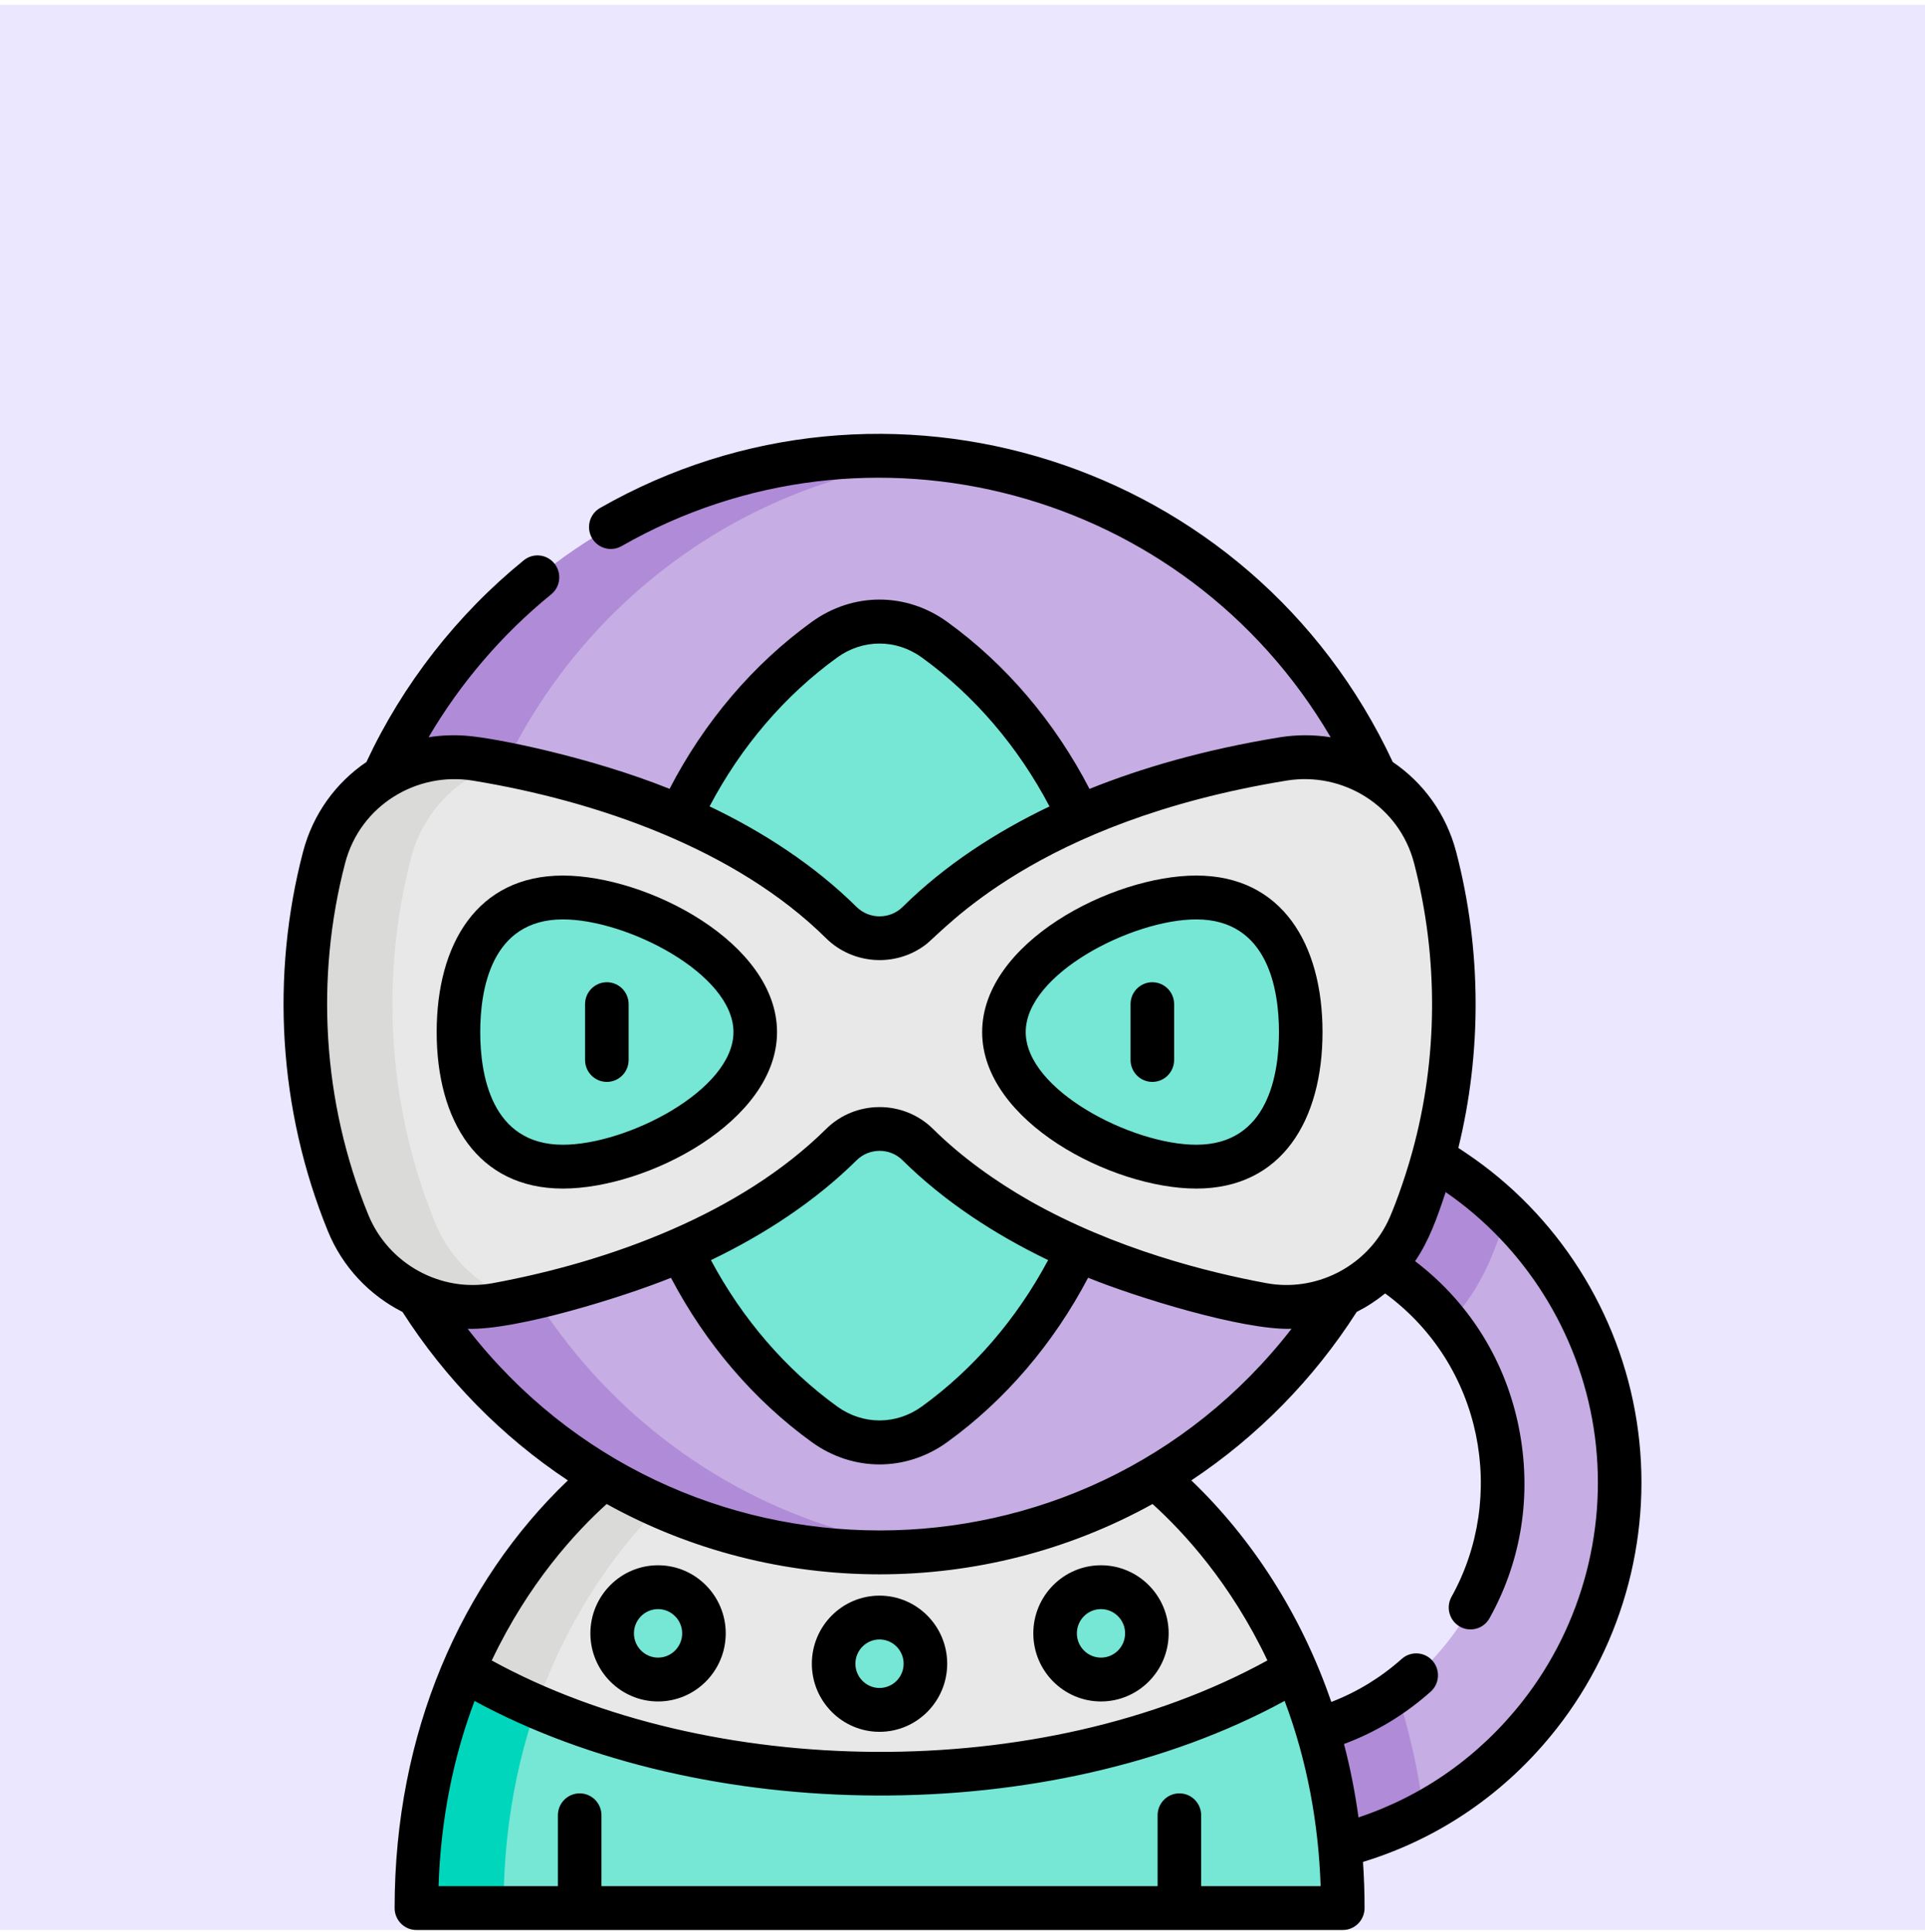 <?xml version="1.0" encoding="UTF-8"?> <svg xmlns="http://www.w3.org/2000/svg" width="290" height="291" viewBox="0 0 290 291" fill="none"> <rect y="0.739" width="290" height="290" fill="#EAE7FF"></rect> <g clip-path="url(#clip0)"> <path d="M187.953 279.783V262.025C199.757 262.025 210.731 256.684 218.061 247.373C224.802 238.809 227.583 228.149 225.891 217.357C224.199 206.566 218.292 197.286 209.258 191.225L195.327 181.88L205.116 167.104L219.048 176.45C232.043 185.166 240.891 199.068 243.325 214.59C245.758 230.113 241.593 246.08 231.896 258.399C221.199 271.989 205.183 279.783 187.953 279.783V279.783Z" fill="#C6ADE3"></path> <path d="M210.395 254.759C203.942 259.448 196.149 262.024 187.953 262.024V279.783C197.391 279.783 206.461 277.44 214.496 273.091C213.677 266.777 212.307 260.655 210.395 254.759V254.759Z" fill="#B08BD7"></path> <path d="M195.164 251.517C199.299 261.111 202.29 273.035 202.29 287.437H62.727C62.727 273.04 65.719 261.12 69.849 251.525L195.164 251.517Z" fill="#76E6D5"></path> <path d="M82.974 251.524L69.849 251.525C65.228 262.26 62.727 274.281 62.727 287.437H75.852C75.852 273.04 78.844 261.119 82.974 251.525C82.974 251.525 82.974 251.524 82.974 251.524Z" fill="#00D6BC"></path> <path d="M195.164 251.517C178.733 261.262 156.706 267.224 132.5 267.224C108.293 267.224 86.276 261.266 69.849 251.526C79.066 230.1 93.971 220.262 93.971 220.262H171.046C171.046 220.262 185.947 230.096 195.164 251.517Z" fill="#E8E8E8"></path> <path d="M80.809 257.095C89.644 231.741 107.047 220.329 107.096 220.262H93.971C93.931 220.306 79.064 230.105 69.849 251.525C73.269 253.554 76.935 255.415 80.809 257.095V257.095Z" fill="#DADAD8"></path> <path d="M132.508 233.876C177.852 233.876 214.611 196.89 214.611 151.267C214.611 105.643 177.852 68.658 132.508 68.658C87.165 68.658 50.406 105.643 50.406 151.267C50.406 196.89 87.165 233.876 132.508 233.876Z" fill="#C6ADE3"></path> <path d="M67.906 151.267C67.906 108.617 100.029 73.521 141.259 69.125C138.383 68.819 135.465 68.658 132.509 68.658C87.165 68.658 50.406 105.643 50.406 151.267C50.406 196.89 87.165 233.876 132.509 233.876C135.465 233.876 138.383 233.715 141.259 233.408C100.029 229.013 67.906 193.916 67.906 151.267Z" fill="#B08BD7"></path> <path d="M140.79 96.363C135.745 92.714 129.251 92.714 124.206 96.363C106.843 108.92 95.354 130.691 95.354 155.461C95.354 180.231 106.843 202.002 124.206 214.559C129.251 218.208 135.745 218.208 140.79 214.559C158.153 202.002 169.642 180.231 169.642 155.461C169.641 130.691 158.153 108.92 140.79 96.363V96.363Z" fill="#76E6D5"></path> <path d="M219.048 176.449L205.116 167.104L195.327 181.88L209.258 191.225C212.712 193.542 215.705 196.333 218.184 199.497C220.912 196.564 223.148 193.107 224.73 189.227C225.574 187.159 226.34 185.069 227.041 182.962C224.596 180.563 221.924 178.378 219.048 176.449V176.449Z" fill="#B08BD7"></path> <path d="M216.203 129.186C213.556 119.039 203.588 112.645 193.297 114.327C162.563 119.35 146.04 131.296 138.279 138.974C135.084 142.134 129.933 142.134 126.739 138.974C118.977 131.296 102.454 119.35 71.72 114.327C61.429 112.645 51.461 119.039 48.815 129.186C46.975 136.239 45.996 143.639 45.996 151.266C45.996 162.919 48.283 174.045 52.429 184.212C56.056 193.105 65.386 198.28 74.784 196.552C103.574 191.258 119.255 179.844 126.751 172.425C129.94 169.268 135.078 169.268 138.268 172.425C145.763 179.845 161.444 191.258 190.234 196.552C199.632 198.28 208.962 193.105 212.589 184.212C216.736 174.045 219.022 162.919 219.022 151.266C219.022 143.639 218.042 136.239 216.203 129.186V129.186Z" fill="#E8E8E8"></path> <path d="M65.554 184.212C61.407 174.045 59.12 162.919 59.12 151.266C59.12 143.639 60.1 136.239 61.939 129.186C63.756 122.221 69.023 117.024 75.477 114.994C74.246 114.762 73 114.537 71.72 114.327C61.429 112.645 51.461 119.039 48.815 129.186C46.975 136.239 45.996 143.639 45.996 151.266C45.996 162.919 48.283 174.045 52.429 184.212C56.056 193.105 65.386 198.28 74.784 196.552C75.914 196.344 77.017 196.123 78.107 195.897C72.566 194.097 67.883 189.924 65.554 184.212Z" fill="#DADAD8"></path> <path d="M84.8 135.196C73.671 135.196 69.062 144.274 69.062 155.471C69.062 166.669 73.671 175.747 84.8 175.747C95.93 175.747 113.777 166.669 113.777 155.471C113.777 144.274 95.93 135.196 84.8 135.196V135.196Z" fill="#76E6D5"></path> <path d="M180.217 135.196C191.346 135.196 195.955 144.274 195.955 155.471C195.955 166.669 191.346 175.747 180.217 175.747C169.088 175.747 151.241 166.669 151.241 155.471C151.241 144.274 169.087 135.196 180.217 135.196Z" fill="#76E6D5"></path> <path d="M132.498 257.585C136.316 257.585 139.411 254.471 139.411 250.629C139.411 246.787 136.316 243.673 132.498 243.673C128.68 243.673 125.585 246.787 125.585 250.629C125.585 254.471 128.68 257.585 132.498 257.585Z" fill="#76E6D5"></path> <path d="M99.134 253.011C102.952 253.011 106.047 249.897 106.047 246.055C106.047 242.213 102.952 239.099 99.134 239.099C95.316 239.099 92.221 242.213 92.221 246.055C92.221 249.897 95.316 253.011 99.134 253.011Z" fill="#76E6D5"></path> <path d="M165.862 253.011C169.68 253.011 172.776 249.897 172.776 246.055C172.776 242.213 169.68 239.099 165.862 239.099C162.044 239.099 158.949 242.213 158.949 246.055C158.949 249.897 162.044 253.011 165.862 253.011Z" fill="#76E6D5"></path> <path d="M84.803 179.051C97.492 179.051 117.06 168.927 117.06 155.475C117.06 142.022 97.492 131.898 84.803 131.898C71.862 131.898 65.784 142.255 65.784 155.475C65.784 168.719 71.889 179.051 84.803 179.051V179.051ZM84.803 138.501C94.469 138.501 110.498 146.722 110.498 155.475C110.498 164.227 94.469 172.448 84.803 172.448C73.964 172.448 72.346 161.814 72.346 155.475C72.346 149.136 73.964 138.501 84.803 138.501V138.501Z" fill="black"></path> <path d="M91.421 162.981C93.234 162.981 94.703 161.503 94.703 159.679V151.27C94.703 149.446 93.234 147.968 91.421 147.968C89.609 147.968 88.14 149.446 88.14 151.27V159.679C88.14 161.503 89.609 162.981 91.421 162.981V162.981Z" fill="black"></path> <path d="M180.217 179.051C193.157 179.051 199.237 168.694 199.237 155.475C199.237 142.229 193.131 131.898 180.217 131.898C167.529 131.898 147.96 142.022 147.96 155.475C147.96 168.927 167.528 179.051 180.217 179.051ZM180.217 138.501C191.056 138.501 192.674 149.136 192.674 155.475C192.674 161.814 191.056 172.448 180.217 172.448C170.552 172.448 154.523 164.227 154.523 155.475C154.523 146.722 170.552 138.501 180.217 138.501Z" fill="black"></path> <path d="M173.599 162.981C175.411 162.981 176.88 161.503 176.88 159.679V151.27C176.88 149.446 175.411 147.968 173.599 147.968C171.786 147.968 170.317 149.446 170.317 151.27V159.679C170.317 161.503 171.786 162.981 173.599 162.981V162.981Z" fill="black"></path> <path d="M132.499 260.887C138.121 260.887 142.694 256.285 142.694 250.629C142.694 244.973 138.121 240.372 132.499 240.372C126.878 240.372 122.305 244.973 122.305 250.629C122.305 256.285 126.878 260.887 132.499 260.887ZM132.499 246.975C134.502 246.975 136.131 248.614 136.131 250.63C136.131 252.645 134.502 254.284 132.499 254.284C130.497 254.284 128.867 252.644 128.867 250.63C128.868 248.614 130.497 246.975 132.499 246.975Z" fill="black"></path> <path d="M99.136 256.314C104.757 256.314 109.331 251.713 109.331 246.056C109.331 240.401 104.757 235.799 99.136 235.799C93.515 235.799 88.942 240.401 88.942 246.056C88.942 251.713 93.515 256.314 99.136 256.314ZM99.136 242.402C101.139 242.402 102.768 244.042 102.768 246.057C102.768 248.072 101.138 249.711 99.136 249.711C97.133 249.711 95.504 248.072 95.504 246.057C95.504 244.042 97.133 242.402 99.136 242.402Z" fill="black"></path> <path d="M165.863 256.314C171.484 256.314 176.057 251.713 176.057 246.056C176.057 240.401 171.484 235.799 165.863 235.799C160.242 235.799 155.669 240.401 155.669 246.056C155.669 251.713 160.242 256.314 165.863 256.314ZM165.863 242.402C167.866 242.402 169.495 244.042 169.495 246.057C169.495 248.072 167.866 249.711 165.863 249.711C163.86 249.711 162.231 248.072 162.231 246.057C162.231 244.042 163.86 242.402 165.863 242.402Z" fill="black"></path> <path d="M220.867 173.706L219.7 172.923C223.186 158.726 223.261 143.248 219.376 128.352C217.874 122.595 214.389 117.885 209.817 114.79C188.518 69.157 133.241 52.035 90.397 76.526C88.822 77.427 88.27 79.442 89.165 81.028C90.06 82.613 92.063 83.168 93.639 82.268C130.84 61.002 178.545 73.648 200.463 111.066C197.893 110.646 195.211 110.675 192.771 111.074C181.481 112.919 172.028 115.667 164.134 118.844C158.9 108.734 151.544 100.078 142.707 93.687C136.506 89.203 128.494 89.203 122.293 93.687C113.458 100.077 106.103 108.73 100.869 118.837C89.217 114.149 74.846 111.184 70.237 110.835C68.375 110.688 66.435 110.76 64.565 111.065C69.371 102.875 75.656 95.533 83.033 89.539C84.443 88.394 84.663 86.314 83.524 84.896C82.386 83.477 80.32 83.256 78.91 84.402C68.851 92.575 60.675 103.067 55.199 114.792C50.629 117.887 47.145 122.597 45.644 128.352C40.804 146.908 41.901 167.089 49.397 185.469C51.609 190.895 55.689 195.132 60.64 197.639C67.09 207.737 75.615 216.412 85.549 223.015C69.468 238.386 59.449 261.057 59.449 287.438C59.449 289.261 60.918 290.74 62.73 290.74H202.29C204.102 290.74 205.571 289.261 205.571 287.438C205.571 285.095 205.49 282.778 205.336 280.486C216.855 276.966 226.885 270.084 234.468 260.45C244.732 247.411 249.141 230.509 246.565 214.078C243.989 197.647 234.623 182.932 220.867 173.706V173.706ZM126.123 99.048C129.997 96.247 135.003 96.247 138.876 99.048C146.763 104.752 153.362 112.463 158.109 121.484C150.103 125.304 142.347 130.325 135.98 136.624C134.069 138.513 130.957 138.519 129.041 136.624C122.673 130.324 114.931 125.308 106.895 121.475C111.641 112.458 118.239 104.75 126.123 99.048V99.048ZM55.468 182.962C48.526 165.942 47.508 147.221 51.991 130.029C54.274 121.277 62.83 116.226 71.196 117.591C89.999 120.664 110.913 127.952 124.44 141.333C128.469 145.318 134.903 145.747 139.432 142.323C142.185 140.242 155.954 123.781 193.824 117.591C202.259 116.215 210.763 121.341 213.029 130.029C216.749 144.291 216.621 159.53 212.768 173.486C211.517 178.057 209.799 182.545 209.065 184.038C205.655 190.998 198.056 194.635 190.824 193.307C182.088 191.701 168.005 188.188 155.165 180.919C149.982 177.964 144.849 174.311 140.569 170.075C136.126 165.677 128.896 165.675 124.45 170.075C111.595 182.8 92.002 190.032 74.196 193.307C66.422 194.734 58.516 190.438 55.468 182.962V182.962ZM129.053 174.782C130.951 172.903 134.052 172.886 135.967 174.782C142.238 180.988 149.897 185.982 157.902 189.824C153.169 198.684 146.641 206.264 138.876 211.88C135.002 214.682 129.996 214.681 126.123 211.88C118.36 206.266 111.833 198.688 107.1 189.832C115.103 185.993 122.779 180.991 129.053 174.782V174.782ZM70.454 200.178C77.881 200.402 94.091 195.32 101.081 192.491C106.303 202.428 113.584 210.944 122.293 217.242C128.492 221.726 136.505 221.727 142.707 217.242C151.417 210.942 158.699 202.424 163.922 192.483C171.163 195.416 187.19 200.402 194.566 200.177C163.059 240.75 101.847 240.605 70.454 200.178ZM91.392 226.571C116.889 240.69 148.108 240.702 173.629 226.571C178.328 230.813 185.417 238.512 190.934 250.133C156.767 268.913 106.775 268.088 74.082 250.142C79.599 238.516 86.691 230.815 91.392 226.571V226.571ZM180.955 284.136V273.462C180.955 271.638 179.486 270.16 177.674 270.16C175.862 270.16 174.393 271.638 174.393 273.462V284.136H90.609V273.462C90.609 271.638 89.14 270.16 87.328 270.16C85.516 270.16 84.047 271.638 84.047 273.462V284.136H66.066C66.397 274.273 68.215 264.919 71.489 256.241C105.896 274.917 158.082 275.55 193.527 256.232C196.94 265.27 198.641 274.811 198.954 284.136H180.955ZM229.324 256.35C222.85 264.575 214.377 270.549 204.655 273.782C204.145 270.031 203.421 266.36 202.484 262.776C202.48 262.758 202.476 262.741 202.471 262.723C207.263 260.943 211.643 258.301 215.525 254.844C216.882 253.636 217.009 251.549 215.808 250.184C214.607 248.818 212.533 248.691 211.176 249.9C208.007 252.721 204.446 254.895 200.559 256.389C196.046 243.24 188.609 231.748 179.471 223.014C189.406 216.411 197.932 207.735 204.381 197.637C205.903 196.866 207.342 195.931 208.671 194.848C223.478 205.697 227.002 225.594 218.671 240.547C217.785 242.138 218.348 244.15 219.929 245.041C221.51 245.933 223.509 245.366 224.395 243.776C228.968 235.568 230.606 226.255 229.131 216.845C227.429 205.993 221.8 196.548 213.183 189.986C215.258 186.979 216.54 183.373 217.787 179.581C229.715 187.807 237.826 200.717 240.082 215.107C242.374 229.72 238.453 244.753 229.324 256.35V256.35Z" fill="black"></path> </g> <defs> <clipPath id="clip0"> <rect width="224" height="225.383" fill="white" transform="translate(33 65.356)"></rect> </clipPath> </defs> </svg> 